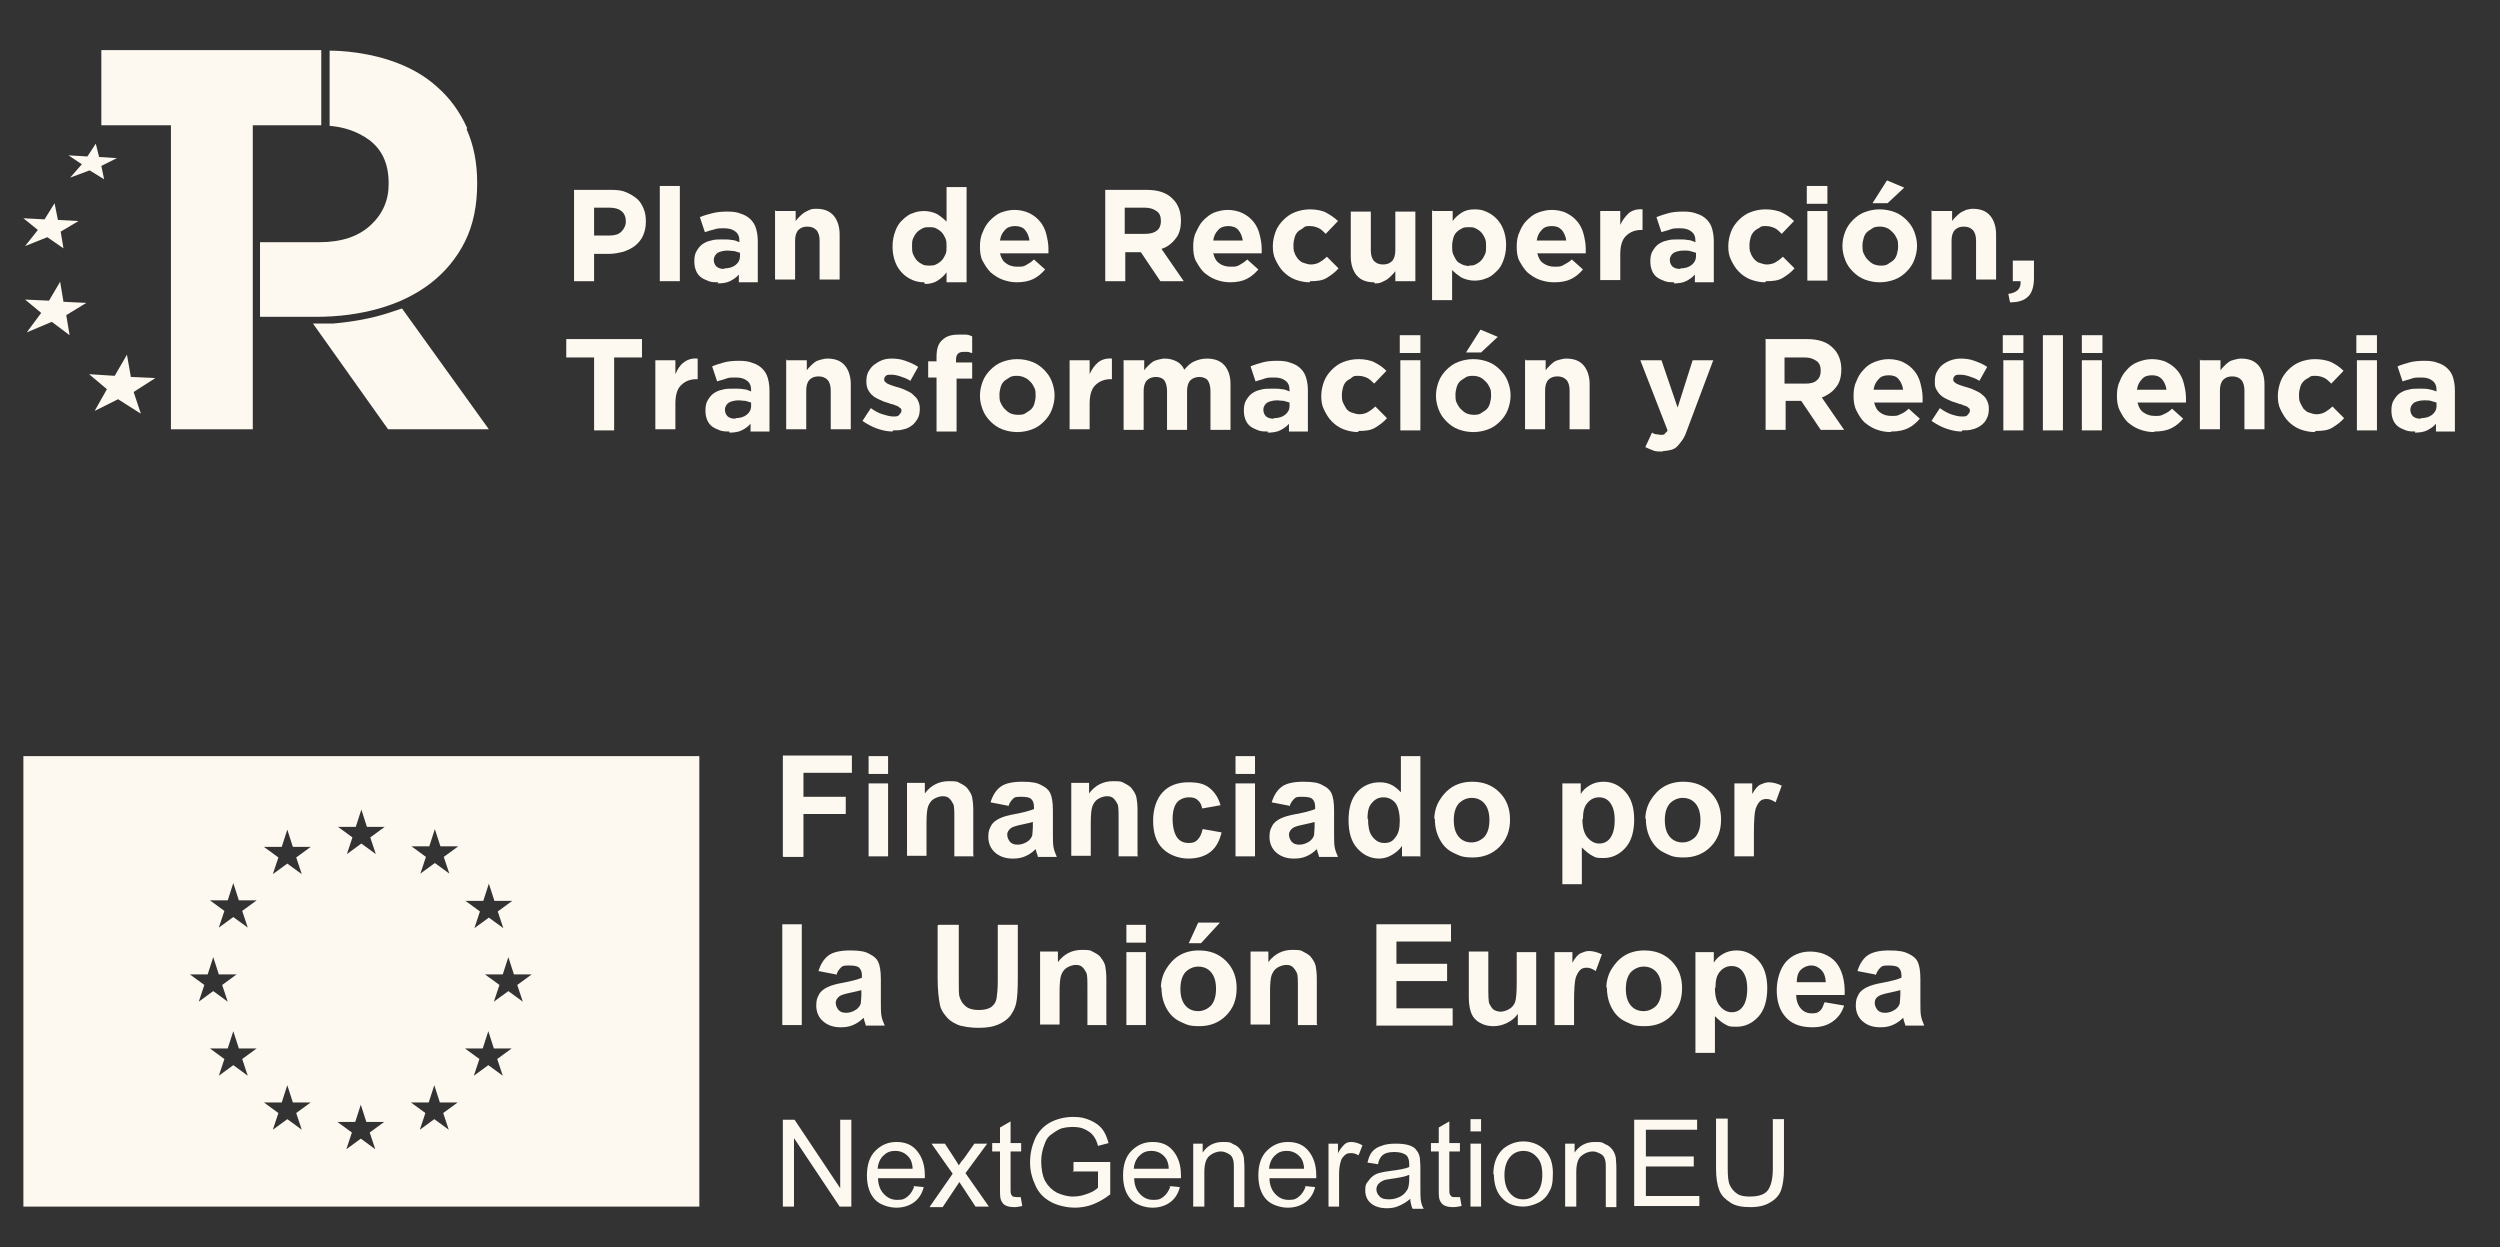 <?xml version="1.0" encoding="UTF-8"?>
<svg id="Capa_1" xmlns="http://www.w3.org/2000/svg" version="1.1" viewBox="0 0 449 224">
  <rect x="0" y="0" width="449" height="224" fill="#333333" stroke="none"/>
  <!-- Generator: Adobe Illustrator 29.6.0, SVG Export Plug-In . SVG Version: 2.1.1 Build 207)  -->
  <defs>
    <style>
      .st0 {
        fill: #fef9f0;
      }
    </style>
  </defs>
  <g>
    <path class="st0" d="M103.1,34.1h6.7c1,0,1.9.1,2.6.4s1.4.7,2,1.2.9,1.1,1.2,1.8c.3.7.4,1.5.4,2.3h0c0,1-.2,1.8-.5,2.5-.3.7-.8,1.3-1.4,1.8s-1.3.8-2.1,1.1c-.8.2-1.7.4-2.6.4h-2.7v4.9h-3.6v-16.4h0ZM109.5,42.3c.9,0,1.6-.2,2.1-.7.5-.5.8-1.1.8-1.8h0c0-.9-.3-1.5-.8-1.9s-1.2-.6-2.1-.6h-2.8v5h2.9,0Z"/>
    <path class="st0" d="M118.5,33.4h3.6v17.1h-3.6v-17.1Z"/>
    <path class="st0" d="M129,50.7c-.6,0-1.2,0-1.7-.2-.5-.2-1-.4-1.4-.7s-.7-.7-.9-1.2c-.2-.5-.3-1-.3-1.7h0c0-.7.1-1.3.4-1.8s.6-.9,1-1.2,1-.6,1.6-.7c.6-.2,1.3-.2,2-.2s1.2,0,1.7.1c.5,0,.9.2,1.4.4v-.2c0-.8-.2-1.3-.7-1.7s-1.1-.6-2-.6-1.3,0-1.8.2c-.5.1-1.1.3-1.7.5l-.9-2.7c.7-.3,1.4-.5,2.2-.7s1.6-.3,2.7-.3,1.8.1,2.5.4c.7.2,1.3.6,1.7,1,.5.5.8,1,1,1.7s.3,1.4.3,2.3v7.3h-3.4v-1.4c-.4.5-1,.9-1.6,1.2s-1.4.4-2.2.4h0ZM130.1,48.2c.8,0,1.5-.2,2-.6.5-.4.8-.9.8-1.6v-.6c-.3-.1-.7-.2-1-.3-.4,0-.8-.1-1.2-.1-.8,0-1.4.2-1.8.4-.4.3-.7.7-.7,1.3h0c0,.5.2.9.5,1.2.4.3.8.4,1.4.4h0Z"/>
    <path class="st0" d="M139.3,37.9h3.6v1.8c.2-.3.4-.5.7-.8.2-.2.5-.5.8-.7.3-.2.6-.3,1-.5s.8-.2,1.2-.2c1.4,0,2.4.4,3.1,1.2.7.8,1.1,2,1.1,3.4v8.1h-3.6v-7c0-.8-.2-1.5-.6-1.9s-.9-.6-1.6-.6-1.2.2-1.6.6c-.4.4-.6,1.1-.6,1.9v7h-3.6v-12.5h0Z"/>
    <path class="st0" d="M166,50.7c-.7,0-1.4-.1-2.1-.4s-1.3-.7-1.8-1.2-1-1.2-1.3-2c-.3-.8-.5-1.7-.5-2.8h0c0-1.1.2-2,.5-2.8.3-.8.7-1.5,1.3-2,.5-.5,1.1-1,1.8-1.2.7-.3,1.4-.4,2.1-.4s1.7.2,2.4.6c.6.4,1.1.8,1.6,1.3v-6.2h3.6v17.1h-3.6v-1.8c-.4.6-1,1.1-1.6,1.5-.6.4-1.4.6-2.3.6h0ZM166.9,47.7c.4,0,.8,0,1.2-.2.4-.2.7-.4,1-.7s.5-.7.7-1.1c.2-.4.2-.9.2-1.4h0c0-.6,0-1-.2-1.5-.2-.4-.4-.8-.7-1.1-.3-.3-.6-.5-1-.7-.4-.2-.8-.2-1.2-.2s-.8,0-1.2.2c-.4.2-.7.4-1,.7s-.5.7-.7,1.1c-.2.4-.2.9-.2,1.4h0c0,.6,0,1,.2,1.5.2.4.4.8.7,1.1s.6.5,1,.7.8.2,1.2.2Z"/>
    <path class="st0" d="M182.6,50.7c-.9,0-1.8-.2-2.6-.5s-1.5-.8-2.1-1.3c-.6-.6-1-1.3-1.4-2s-.5-1.7-.5-2.6h0c0-.9.1-1.8.5-2.6.3-.8.7-1.5,1.3-2.1s1.2-1.1,1.9-1.4c.8-.3,1.6-.5,2.5-.5s1.9.2,2.7.6c.8.4,1.4.9,1.9,1.5.5.6.9,1.4,1.1,2.2.2.8.4,1.7.4,2.6s0,.3,0,.4c0,.2,0,.3,0,.5h-8.7c.2.8.5,1.4,1.1,1.8.5.4,1.2.6,2,.6s1.1,0,1.6-.3.9-.5,1.4-1l2,1.8c-.6.7-1.3,1.3-2.1,1.7s-1.8.6-3,.6h0ZM184.9,43.2c-.1-.8-.4-1.4-.8-1.9s-1.1-.7-1.8-.7-1.4.2-1.8.7c-.5.5-.8,1.1-.9,1.9h5.4,0Z"/>
    <path class="st0" d="M198.4,34.1h7.5c2.1,0,3.7.5,4.8,1.7.9.9,1.4,2.2,1.4,3.8h0c0,1.4-.3,2.5-1,3.3-.6.8-1.5,1.5-2.5,1.8l4,5.8h-4.2l-3.5-5.2h-2.8v5.2h-3.6v-16.4h0ZM205.7,42c.9,0,1.6-.2,2.1-.6.5-.4.7-1,.7-1.7h0c0-.8-.2-1.4-.8-1.8s-1.2-.6-2.1-.6h-3.6v4.7h3.6Z"/>
    <path class="st0" d="M220.9,50.7c-.9,0-1.8-.2-2.6-.5s-1.5-.8-2.1-1.3c-.6-.6-1-1.3-1.4-2s-.5-1.7-.5-2.6h0c0-.9.1-1.8.5-2.6s.7-1.5,1.3-2.1,1.2-1.1,1.9-1.4c.8-.3,1.6-.5,2.5-.5s1.9.2,2.7.6c.8.4,1.4.9,1.9,1.5.5.6.9,1.4,1.1,2.2.2.8.4,1.7.4,2.6s0,.3,0,.4c0,.2,0,.3,0,.5h-8.7c.2.8.5,1.4,1.1,1.8.5.4,1.2.6,2,.6s1.1,0,1.6-.3.9-.5,1.4-1l2,1.8c-.6.7-1.3,1.3-2.1,1.7s-1.8.6-3,.6h0ZM223.2,43.2c-.1-.8-.4-1.4-.8-1.9s-1.1-.7-1.8-.7-1.4.2-1.8.7c-.5.5-.8,1.1-.9,1.9h5.4,0Z"/>
    <path class="st0" d="M235.2,50.7c-.9,0-1.8-.2-2.6-.5-.8-.3-1.5-.8-2.1-1.4-.6-.6-1-1.3-1.4-2.1s-.5-1.6-.5-2.5h0c0-.9.2-1.8.5-2.6s.8-1.5,1.4-2.1c.6-.6,1.3-1.1,2.1-1.4s1.7-.5,2.7-.5,2.2.2,2.9.6,1.5.9,2.1,1.5l-2.2,2.3c-.4-.4-.8-.8-1.2-1s-1-.4-1.6-.4-.9,0-1.2.3-.7.4-1,.7-.5.7-.6,1.1c-.1.4-.2.8-.2,1.3h0c0,.5,0,1,.2,1.4.1.4.4.8.6,1.1.3.3.6.6,1,.7s.8.3,1.3.3,1.1-.1,1.6-.4.9-.6,1.3-1l2.1,2.1c-.6.7-1.3,1.2-2.1,1.7s-1.8.6-3,.6h0Z"/>
    <path class="st0" d="M246.8,50.7c-1.4,0-2.4-.4-3.1-1.2-.7-.8-1.1-2-1.1-3.4v-8.1h3.6v7c0,.8.2,1.5.6,1.9s.9.6,1.6.6,1.2-.2,1.6-.6.6-1.1.6-1.9v-7h3.6v12.5h-3.6v-1.8c-.2.3-.4.5-.7.8-.2.2-.5.5-.8.7-.3.2-.6.3-1,.5s-.8.2-1.2.2h0Z"/>
    <path class="st0" d="M257.3,37.9h3.6v1.8c.4-.6,1-1.1,1.6-1.5.6-.4,1.4-.6,2.3-.6s1.4.1,2.1.4,1.3.7,1.8,1.2,1,1.2,1.3,2c.3.8.5,1.7.5,2.8h0c0,1.1-.2,2-.5,2.8s-.7,1.5-1.3,2c-.5.5-1.1,1-1.8,1.2-.7.3-1.4.4-2.1.4s-1.7-.2-2.4-.6c-.6-.4-1.1-.8-1.6-1.3v5.4h-3.6v-16.3h0ZM263.8,47.7c.4,0,.8,0,1.2-.2.4-.2.7-.4,1-.7s.5-.7.7-1.1.2-.9.2-1.4h0c0-.6,0-1-.2-1.5-.2-.4-.4-.8-.7-1.1s-.6-.5-1-.7c-.4-.2-.8-.2-1.2-.2s-.8,0-1.2.2c-.4.2-.7.4-1,.7s-.5.7-.6,1.1-.2.9-.2,1.4h0c0,.6,0,1,.2,1.5.2.4.4.8.6,1.1s.6.5,1,.7.8.2,1.2.3Z"/>
    <path class="st0" d="M279,50.7c-.9,0-1.8-.2-2.6-.5s-1.5-.8-2.1-1.3c-.6-.6-1-1.3-1.4-2s-.5-1.7-.5-2.6h0c0-.9.1-1.8.5-2.6.3-.8.7-1.5,1.3-2.1s1.2-1.1,2-1.4c.8-.3,1.6-.5,2.5-.5s2,.2,2.7.6c.8.4,1.4.9,1.9,1.5.5.6.9,1.4,1.1,2.2s.4,1.7.4,2.6,0,.3,0,.4c0,.2,0,.3,0,.5h-8.7c.2.8.5,1.4,1.1,1.8s1.2.6,2,.6,1.1,0,1.6-.3,1-.5,1.5-1l2,1.8c-.6.7-1.3,1.3-2.1,1.7s-1.8.6-3,.6h0ZM281.3,43.2c-.1-.8-.4-1.4-.8-1.9-.5-.5-1-.7-1.8-.7s-1.4.2-1.8.7c-.5.5-.8,1.1-.9,1.9h5.4,0Z"/>
    <path class="st0" d="M287.4,37.9h3.6v2.5c.4-.9.9-1.5,1.5-2.1.6-.5,1.5-.8,2.5-.7v3.7h-.2c-1.2,0-2.1.4-2.8,1.1s-1,1.8-1,3.3v4.6h-3.6v-12.5h0Z"/>
    <path class="st0" d="M300.7,50.7c-.6,0-1.1,0-1.7-.2-.5-.2-1-.4-1.4-.7-.4-.3-.7-.7-.9-1.2-.2-.5-.3-1-.3-1.7h0c0-.7.1-1.3.4-1.8s.6-.9,1-1.2,1-.6,1.6-.7c.6-.2,1.3-.2,2-.2s1.2,0,1.7.1c.5,0,.9.2,1.4.4v-.2c0-.8-.2-1.3-.7-1.7s-1.1-.6-2-.6-1.3,0-1.8.2-1.1.3-1.6.5l-.9-2.7c.7-.3,1.4-.5,2.1-.7s1.6-.3,2.7-.3,1.8.1,2.5.4c.7.2,1.3.6,1.7,1,.5.5.8,1,1,1.7s.3,1.4.3,2.3v7.3h-3.4v-1.4c-.4.5-1,.9-1.6,1.2-.6.3-1.4.4-2.2.4h0ZM301.8,48.2c.8,0,1.5-.2,2-.6.5-.4.8-.9.8-1.6v-.6c-.3-.1-.7-.2-1-.3s-.8-.1-1.2-.1c-.8,0-1.4.2-1.8.4-.4.3-.7.7-.7,1.3h0c0,.5.2.9.5,1.2.4.3.8.4,1.4.4h0Z"/>
    <path class="st0" d="M317,50.7c-.9,0-1.8-.2-2.6-.5-.8-.3-1.5-.8-2.1-1.4-.6-.6-1-1.3-1.4-2.1s-.5-1.6-.5-2.5h0c0-.9.2-1.8.5-2.6s.8-1.5,1.4-2.1c.6-.6,1.3-1.1,2.1-1.4.8-.3,1.7-.5,2.7-.5s2.2.2,3,.6c.8.4,1.5.9,2.1,1.5l-2.2,2.3c-.4-.4-.8-.8-1.2-1s-1-.4-1.6-.4-.9,0-1.2.3c-.4.2-.7.4-1,.7s-.5.7-.6,1.1-.2.8-.2,1.3h0c0,.5,0,1,.2,1.4.1.4.4.8.6,1.1.3.3.6.6,1,.7s.8.3,1.3.3,1.1-.1,1.6-.4.9-.6,1.3-1l2.1,2.1c-.6.7-1.3,1.2-2.1,1.7s-1.8.6-3,.6h0Z"/>
    <path class="st0" d="M324.5,33.4h3.7v3.2h-3.7v-3.2ZM324.6,37.9h3.6v12.5h-3.6v-12.5Z"/>
    <path class="st0" d="M337.6,50.7c-1,0-1.9-.2-2.7-.5s-1.5-.8-2.1-1.4-1.1-1.3-1.4-2.1c-.3-.8-.5-1.6-.5-2.5h0c0-1,.2-1.8.5-2.6.3-.8.8-1.5,1.4-2.1s1.3-1.1,2.1-1.4c.8-.3,1.7-.5,2.7-.5s1.9.2,2.7.5c.8.3,1.5.8,2.1,1.4.6.6,1.1,1.3,1.4,2.1.3.8.5,1.6.5,2.5h0c0,1-.2,1.8-.5,2.6-.3.8-.8,1.5-1.4,2.1s-1.3,1.1-2.1,1.4-1.7.5-2.7.5ZM337.7,47.7c.5,0,1,0,1.4-.3s.7-.4,1-.7.5-.7.6-1.1c.1-.4.2-.8.2-1.3h0c0-.5,0-1-.2-1.4s-.4-.8-.7-1.1-.6-.6-1-.8c-.4-.2-.9-.3-1.3-.3s-1,0-1.4.3-.7.4-1,.7-.5.7-.6,1.1c-.1.4-.2.8-.2,1.3h0c0,.5,0,1,.2,1.4.2.4.4.8.7,1.1s.6.6,1,.8.9.3,1.4.3h0ZM338.9,32.4l3.1,1.3-3,2.8h-2.7l2.6-4.1h0Z"/>
    <path class="st0" d="M347,37.9h3.6v1.8c.2-.3.4-.5.7-.8.2-.2.5-.5.8-.7.3-.2.6-.3,1-.5.4-.1.8-.2,1.2-.2,1.4,0,2.4.4,3.1,1.2s1.1,2,1.1,3.4v8.1h-3.6v-7c0-.8-.2-1.5-.6-1.9s-.9-.6-1.6-.6-1.2.2-1.6.6-.6,1.1-.6,1.9v7h-3.6v-12.5h0Z"/>
    <path class="st0" d="M360.6,52.8c1.6-.2,2.4-.9,2.3-2.3h-1.4v-3.7h3.8v3.2c0,1.5-.4,2.7-1.1,3.3-.7.7-1.8,1-3.2,1l-.3-1.5Z"/>
    <path class="st0" d="M106.7,64.2h-5v-3.3h13.6v3.3h-5v13.1h-3.6s0-13.1,0-13.1Z"/>
    <path class="st0" d="M117.7,64.7h3.6v2.5c.4-.9.8-1.6,1.5-2.1.6-.5,1.5-.8,2.5-.7v3.7h-.2c-1.2,0-2.1.4-2.8,1.1s-1,1.8-1,3.3v4.6h-3.6v-12.6h0Z"/>
    <path class="st0" d="M131,77.5c-.6,0-1.1,0-1.7-.2-.5-.2-1-.4-1.4-.7-.4-.3-.7-.7-.9-1.2s-.3-1-.3-1.7h0c0-.7.1-1.3.4-1.8s.6-.9,1-1.2c.4-.3,1-.6,1.6-.7.6-.2,1.3-.2,2.1-.2s1.2,0,1.7.1c.5,0,.9.2,1.4.4v-.2c0-.8-.2-1.3-.7-1.7s-1.1-.6-2-.6-1.3,0-1.8.2-1.1.3-1.6.5l-.9-2.7c.7-.3,1.4-.5,2.1-.7s1.6-.3,2.7-.3,1.8.1,2.5.4c.7.2,1.3.6,1.7,1,.5.5.8,1,1,1.7s.3,1.4.3,2.3v7.3h-3.4v-1.4c-.4.5-1,.9-1.6,1.2s-1.4.4-2.2.4h0ZM132.1,75.1c.8,0,1.5-.2,2-.6.5-.4.8-.9.8-1.6v-.6c-.3-.1-.7-.2-1-.3-.4,0-.8-.1-1.2-.1-.8,0-1.4.2-1.8.4-.4.3-.7.7-.7,1.3h0c0,.5.2.9.5,1.2.4.3.8.4,1.4.4h0Z"/>
    <path class="st0" d="M141.3,64.7h3.6v1.8c.2-.3.4-.5.7-.8.2-.2.5-.5.8-.7s.6-.3,1-.4.8-.2,1.2-.2c1.4,0,2.4.4,3.1,1.2.7.8,1.1,2,1.1,3.4v8.1h-3.6v-7c0-.8-.2-1.5-.6-1.9s-.9-.6-1.6-.6-1.2.2-1.6.6-.6,1.1-.6,1.9v7h-3.6v-12.6h0Z"/>
    <path class="st0" d="M160.3,77.5c-.9,0-1.8-.2-2.7-.5-.9-.3-1.8-.8-2.7-1.4l1.5-2.3c.7.5,1.4.9,2.1,1.1s1.3.4,1.9.4.9,0,1.1-.3.4-.4.4-.7h0c0-.2,0-.4-.2-.5s-.3-.3-.6-.4-.5-.2-.8-.3c-.3,0-.6-.2-1-.3-.4-.1-.9-.3-1.3-.5-.4-.2-.9-.4-1.2-.7-.4-.3-.6-.6-.9-1.1-.2-.4-.3-.9-.3-1.5h0c0-.7.1-1.3.4-1.8s.6-.9,1-1.2c.4-.3.9-.6,1.4-.8s1.1-.3,1.8-.3,1.6.1,2.4.4c.8.3,1.6.6,2.3,1.1l-1.4,2.5c-.6-.4-1.2-.6-1.8-.8-.6-.2-1.1-.3-1.6-.3s-.8,0-1,.2c-.2.2-.3.4-.3.6h0c0,.2,0,.4.2.5.1.1.3.3.6.4.2.1.5.2.8.3.3.1.6.2,1,.3.4.1.9.3,1.3.5.4.2.9.4,1.2.7s.7.6.9,1c.2.4.4.9.4,1.5h0c0,.8-.1,1.4-.4,1.9s-.6.9-1,1.2-.9.6-1.5.7c-.6.2-1.2.2-1.9.2h0Z"/>
    <path class="st0" d="M168.2,67.8h-1.5v-2.9h1.5v-.8c0-1.4.3-2.4,1-3,.7-.7,1.6-1,2.9-1s1,0,1.4,0,.8.2,1.1.3v3c-.3,0-.5-.2-.8-.2-.2,0-.5,0-.8,0-.9,0-1.3.5-1.3,1.4v.5h2.9v2.9h-2.8v9.5h-3.6v-9.5h0Z"/>
    <path class="st0" d="M182.7,77.6c-1,0-1.9-.2-2.7-.5-.8-.3-1.5-.8-2.1-1.4-.6-.6-1.1-1.3-1.4-2.1-.3-.8-.5-1.6-.5-2.5h0c0-1,.2-1.8.5-2.6.3-.8.8-1.5,1.4-2.1.6-.6,1.3-1.1,2.1-1.4.8-.3,1.7-.5,2.7-.5s1.9.2,2.7.5c.8.3,1.5.8,2.1,1.4.6.6,1.1,1.3,1.4,2.1.3.8.5,1.6.5,2.5h0c0,1-.2,1.8-.5,2.6s-.8,1.5-1.4,2.1c-.6.6-1.3,1.1-2.1,1.4-.8.3-1.7.5-2.7.5h0ZM182.8,74.5c.5,0,1,0,1.4-.3s.7-.4,1-.7.5-.7.6-1.1c.1-.4.2-.8.2-1.3h0c0-.5,0-1-.2-1.4-.2-.4-.4-.8-.7-1.1-.3-.3-.6-.6-1.1-.8-.4-.2-.9-.3-1.3-.3s-1,0-1.4.3-.7.4-1,.7-.5.7-.6,1.1c-.1.4-.2.8-.2,1.3h0c0,.5,0,1,.2,1.4.2.4.4.8.7,1.1.3.3.6.6,1,.8s.9.3,1.4.3h0Z"/>
    <path class="st0" d="M192.1,64.7h3.6v2.5c.4-.9.9-1.6,1.5-2.1.6-.5,1.5-.8,2.5-.7v3.7h-.2c-1.2,0-2.1.4-2.8,1.1-.7.7-1,1.8-1,3.3v4.6h-3.6v-12.6h0Z"/>
    <path class="st0" d="M201.9,64.7h3.6v1.8c.2-.3.4-.5.7-.8.2-.2.5-.5.8-.7s.6-.3,1-.4c.4-.1.8-.2,1.2-.2.8,0,1.5.2,2.1.5s1.1.8,1.4,1.5c.6-.7,1.1-1.2,1.8-1.5.7-.3,1.4-.5,2.3-.5,1.3,0,2.4.4,3.1,1.2s1.1,1.9,1.1,3.4v8.2h-3.6v-7c0-.8-.2-1.5-.5-1.9s-.9-.6-1.5-.6-1.2.2-1.6.6-.6,1.1-.6,1.9v7h-3.6v-7c0-.8-.2-1.5-.5-1.9s-.9-.6-1.5-.6-1.2.2-1.6.6-.6,1.1-.6,1.9v7h-3.6v-12.6h0Z"/>
    <path class="st0" d="M227.7,77.5c-.6,0-1.1,0-1.7-.2-.5-.2-1-.4-1.4-.7-.4-.3-.7-.7-.9-1.2s-.3-1-.3-1.7h0c0-.7.1-1.3.4-1.8s.6-.9,1-1.2c.4-.3,1-.6,1.6-.7.6-.2,1.3-.2,2.1-.2s1.2,0,1.7.1c.5,0,.9.2,1.4.4v-.2c0-.8-.2-1.3-.7-1.7s-1.1-.6-2-.6-1.3,0-1.8.2-1.1.3-1.6.5l-.9-2.7c.7-.3,1.4-.5,2.1-.7s1.6-.3,2.7-.3,1.8.1,2.5.4c.7.2,1.3.6,1.7,1,.5.5.8,1,1,1.7s.3,1.4.3,2.3v7.3h-3.4v-1.4c-.4.5-1,.9-1.6,1.2s-1.4.4-2.2.4h0ZM228.8,75.1c.8,0,1.5-.2,2-.6.5-.4.8-.9.8-1.6v-.6c-.3-.1-.7-.2-1-.3-.4,0-.8-.1-1.2-.1-.8,0-1.4.2-1.8.4-.4.3-.7.7-.7,1.3h0c0,.5.2.9.5,1.2.4.3.8.4,1.4.4h0Z"/>
    <path class="st0" d="M243.9,77.6c-.9,0-1.8-.2-2.6-.5-.8-.3-1.5-.8-2.1-1.4s-1-1.3-1.4-2.1-.5-1.6-.5-2.5h0c0-.9.2-1.8.5-2.6.3-.8.8-1.5,1.4-2.1.6-.6,1.3-1.1,2.1-1.4.8-.3,1.7-.5,2.7-.5s2.2.2,2.9.6c.8.4,1.5.9,2.1,1.5l-2.2,2.3c-.4-.4-.8-.8-1.2-1s-1-.4-1.6-.4-.9,0-1.2.3-.7.4-1,.7-.5.7-.6,1.1c-.1.4-.2.8-.2,1.3h0c0,.5,0,1,.2,1.4s.4.8.6,1.1.6.6,1,.7.8.3,1.3.3,1.1-.1,1.6-.4.9-.6,1.3-1l2.1,2.1c-.6.7-1.3,1.2-2.1,1.7s-1.8.6-3,.6h0Z"/>
    <path class="st0" d="M251.4,60.2h3.7v3.2h-3.7v-3.2ZM251.5,64.7h3.6v12.6h-3.6v-12.6Z"/>
    <path class="st0" d="M264.6,77.6c-1,0-1.9-.2-2.7-.5-.8-.3-1.5-.8-2.1-1.4-.6-.6-1.1-1.3-1.4-2.1-.3-.8-.5-1.6-.5-2.5h0c0-1,.2-1.8.5-2.6.3-.8.8-1.5,1.4-2.1s1.3-1.1,2.1-1.4c.8-.3,1.7-.5,2.7-.5s1.9.2,2.7.5c.8.3,1.5.8,2.1,1.4.6.6,1.1,1.3,1.4,2.1.3.8.5,1.6.5,2.5h0c0,1-.2,1.8-.5,2.6-.3.8-.8,1.5-1.4,2.1s-1.3,1.1-2.1,1.4c-.8.3-1.7.5-2.7.5h0ZM264.6,74.5c.5,0,1,0,1.4-.3s.7-.4,1-.7.5-.7.6-1.1c.1-.4.2-.8.2-1.3h0c0-.5,0-1-.2-1.4-.2-.4-.4-.8-.7-1.1s-.6-.6-1-.8c-.4-.2-.9-.3-1.3-.3s-1,0-1.4.3-.7.4-1,.7-.5.7-.6,1.1c-.1.4-.2.8-.2,1.3h0c0,.5,0,1,.2,1.4.2.4.4.8.7,1.1s.6.6,1,.8.9.3,1.4.3h0ZM265.9,59.2l3.1,1.3-3,2.8h-2.7l2.6-4.1h0Z"/>
    <path class="st0" d="M274,64.7h3.6v1.8c.2-.3.4-.5.7-.8.2-.2.5-.5.8-.7s.6-.3,1-.4c.4-.1.8-.2,1.2-.2,1.4,0,2.4.4,3.1,1.2.7.8,1.1,2,1.1,3.4v8.1h-3.6v-7c0-.8-.2-1.5-.6-1.9s-.9-.6-1.6-.6-1.2.2-1.6.6-.6,1.1-.6,1.9v7h-3.6v-12.6h0Z"/>
    <path class="st0" d="M298.6,81.1c-.7,0-1.2,0-1.7-.2-.5-.2-1-.4-1.4-.6l1.2-2.6c.2.1.5.3.8.3.3,0,.5.1.8.1s.6,0,.7-.2.4-.3.5-.6l-4.9-12.6h3.8l2.9,8.5,2.7-8.5h3.7l-4.8,12.8c-.2.6-.5,1.2-.8,1.6-.3.4-.6.8-.9,1.1s-.7.5-1.1.6c-.4.1-.9.2-1.4.2h0Z"/>
    <path class="st0" d="M317,60.9h7.5c2.1,0,3.7.5,4.8,1.7.9.9,1.4,2.2,1.4,3.7h0c0,1.4-.3,2.5-1,3.3-.6.8-1.5,1.4-2.5,1.8l4,5.8h-4.2l-3.5-5.2h-2.8v5.2h-3.6v-16.4h0ZM324.3,68.9c.9,0,1.6-.2,2-.6.5-.4.7-1,.7-1.7h0c0-.8-.2-1.4-.8-1.8s-1.2-.6-2.1-.6h-3.6v4.7h3.6Z"/>
    <path class="st0" d="M339.5,77.6c-.9,0-1.8-.2-2.6-.5s-1.5-.8-2.1-1.3c-.6-.6-1-1.3-1.4-2.1s-.5-1.7-.5-2.6h0c0-.9.1-1.8.5-2.6.3-.8.7-1.5,1.3-2.1.5-.6,1.2-1.1,2-1.4.8-.3,1.6-.5,2.5-.5s2,.2,2.7.6c.8.4,1.4.9,1.9,1.5.5.6.9,1.4,1.1,2.2s.4,1.7.4,2.6,0,.3,0,.4c0,.2,0,.3,0,.5h-8.7c.2.8.5,1.4,1.1,1.8.5.4,1.2.6,2,.6s1.1,0,1.6-.3c.5-.2,1-.5,1.5-1l2,1.8c-.6.7-1.3,1.3-2.1,1.7s-1.8.6-3,.6h0ZM341.8,70c-.1-.8-.4-1.4-.8-1.9s-1-.7-1.8-.7-1.4.2-1.8.7c-.5.5-.8,1.1-.9,1.9h5.4,0Z"/>
    <path class="st0" d="M352.3,77.5c-.9,0-1.8-.2-2.7-.5-.9-.3-1.8-.8-2.7-1.4l1.5-2.3c.7.5,1.4.9,2,1.1s1.3.4,1.9.4.9,0,1.1-.3.4-.4.4-.7h0c0-.2,0-.4-.2-.5-.1-.1-.3-.3-.6-.4-.2,0-.5-.2-.8-.3-.3,0-.6-.2-1-.3-.4-.1-.9-.3-1.3-.5s-.9-.4-1.2-.7c-.4-.3-.6-.6-.9-1.1s-.3-.9-.3-1.5h0c0-.7.1-1.3.4-1.8s.6-.9,1-1.2.9-.6,1.5-.8,1.1-.3,1.8-.3,1.6.1,2.4.4,1.6.6,2.3,1.1l-1.4,2.5c-.6-.4-1.2-.6-1.8-.8-.6-.2-1.1-.3-1.6-.3s-.8,0-1,.2c-.2.2-.3.4-.3.6h0c0,.2,0,.4.2.5.1.1.3.3.6.4.2.1.5.2.8.3s.6.2,1,.3c.4.1.9.3,1.3.5s.9.4,1.2.7c.4.3.7.6.9,1,.2.4.4.9.4,1.5h0c0,.8-.1,1.4-.4,1.9-.2.5-.6.9-1,1.2s-1,.6-1.5.7c-.6.2-1.2.2-1.9.2h0Z"/>
    <path class="st0" d="M359.7,60.2h3.7v3.2h-3.7v-3.2ZM359.8,64.7h3.6v12.6h-3.6v-12.6Z"/>
    <path class="st0" d="M366.9,60.2h3.6v17.1h-3.6v-17.1Z"/>
    <path class="st0" d="M373.9,60.2h3.7v3.2h-3.7v-3.2ZM373.9,64.7h3.6v12.6h-3.6v-12.6Z"/>
    <path class="st0" d="M386.8,77.6c-.9,0-1.8-.2-2.6-.5s-1.5-.8-2.1-1.3c-.6-.6-1-1.3-1.4-2.1s-.5-1.7-.5-2.6h0c0-.9.1-1.8.5-2.6.3-.8.7-1.5,1.3-2.1.5-.6,1.2-1.1,2-1.4.8-.3,1.6-.5,2.5-.5s2,.2,2.7.6c.8.4,1.4.9,1.9,1.5.5.6.9,1.4,1.1,2.2s.4,1.7.4,2.6,0,.3,0,.4c0,.2,0,.3,0,.5h-8.7c.2.8.5,1.4,1.1,1.8s1.2.6,2,.6,1.1,0,1.6-.3c.5-.2,1-.5,1.5-1l2,1.8c-.6.7-1.3,1.3-2.1,1.7s-1.8.6-3,.6h0ZM389.1,70c-.1-.8-.4-1.4-.8-1.9-.5-.5-1-.7-1.8-.7s-1.4.2-1.8.7c-.5.5-.8,1.1-.9,1.9h5.4,0Z"/>
    <path class="st0" d="M395.2,64.7h3.6v1.8c.2-.3.4-.5.7-.8.2-.2.5-.5.8-.7s.6-.3,1-.4c.4-.1.8-.2,1.2-.2,1.4,0,2.4.4,3.1,1.2.7.8,1.1,2,1.1,3.4v8.1h-3.6v-7c0-.8-.2-1.5-.6-1.9s-.9-.6-1.6-.6-1.2.2-1.6.6-.6,1.1-.6,1.9v7h-3.6v-12.6h0Z"/>
    <path class="st0" d="M415.7,77.6c-.9,0-1.8-.2-2.6-.5-.8-.3-1.5-.8-2.1-1.4-.6-.6-1-1.3-1.4-2.1s-.5-1.6-.5-2.5h0c0-.9.2-1.8.5-2.6.3-.8.8-1.5,1.4-2.1.6-.6,1.3-1.1,2.1-1.4.8-.3,1.7-.5,2.7-.5s2.2.2,3,.6c.8.4,1.5.9,2.1,1.5l-2.2,2.3c-.4-.4-.8-.8-1.2-1s-1-.4-1.6-.4-.9,0-1.2.3c-.4.2-.7.4-1,.7s-.5.7-.6,1.1c-.1.4-.2.8-.2,1.3h0c0,.5,0,1,.2,1.4s.4.8.6,1.1c.3.3.6.6,1,.7s.8.3,1.3.3,1.1-.1,1.6-.4.9-.6,1.3-1l2.1,2.1c-.6.7-1.3,1.2-2.1,1.7s-1.8.6-3,.6h0Z"/>
    <path class="st0" d="M423.2,60.2h3.7v3.2h-3.7v-3.2ZM423.3,64.7h3.6v12.6h-3.6v-12.6Z"/>
    <path class="st0" d="M433.8,77.5c-.6,0-1.1,0-1.7-.2-.5-.2-1-.4-1.4-.7-.4-.3-.7-.7-.9-1.2-.2-.5-.3-1-.3-1.7h0c0-.7.1-1.3.4-1.8s.6-.9,1-1.2c.4-.3,1-.6,1.6-.7.6-.2,1.3-.2,2-.2s1.2,0,1.7.1.9.2,1.4.4v-.2c0-.8-.2-1.3-.7-1.7-.5-.4-1.1-.6-2-.6s-1.3,0-1.8.2-1.1.3-1.6.5l-.9-2.7c.7-.3,1.4-.5,2.1-.7s1.6-.3,2.7-.3,1.8.1,2.5.4c.7.2,1.3.6,1.7,1,.5.5.8,1,1,1.7s.3,1.4.3,2.3v7.3h-3.4v-1.4c-.4.5-1,.9-1.6,1.2-.6.3-1.4.4-2.2.4h0ZM434.8,75.1c.8,0,1.5-.2,2-.6.5-.4.8-.9.8-1.6v-.6c-.3-.1-.7-.2-1-.3s-.8-.1-1.2-.1c-.8,0-1.4.2-1.8.4-.4.3-.7.7-.7,1.3h0c0,.5.2.9.5,1.2.4.3.8.4,1.4.4h0Z"/>
    <g>
      <polygon class="st0" points="57.7 9 57.7 22.5 45.4 22.5 45.4 77.1 30.7 77.1 30.7 22.5 18.2 22.5 18.2 9 57.7 9"/>
      <path class="st0" d="M72.2,55.4l-2.1.7c-3.3,1.1-6.8,1.7-10.2,2h-3.7c0,0,13.5,19,13.5,19h18.1l-15.6-21.7h0Z"/>
      <polygon class="st0" points="27.9 67.9 23.5 67.7 22.8 63.7 20.6 67.5 16 67.2 19.2 69.9 17 73.8 21.2 71.7 25.3 74.3 24 70.4 27.9 67.9"/>
      <polygon class="st0" points="15.5 54.4 11.4 54.2 10.8 50.6 8.8 54 4.5 53.8 7.4 56.2 4.8 59.7 9.3 57.8 12.5 60.2 11.9 56.6 15.5 54.4"/>
      <polygon class="st0" points="14.1 39.7 10.4 39.5 9.8 36.5 8 39.4 4.2 39.2 6.8 41.3 4.5 44.2 8.5 42.6 11.4 44.6 10.9 41.6 14.1 39.7"/>
      <polygon class="st0" points="21 28.4 17.8 28.2 17.2 25.8 15.7 28.1 12.3 27.9 14.7 29.5 12.6 31.9 16.1 30.6 18.7 32.2 18.2 29.8 21 28.4"/>
      <path class="st0" d="M83.9,23c-1.3-2.9-3.1-5.4-5.4-7.4-2.3-2.1-5.2-3.7-8.6-4.8-5.5-1.8-10.7-1.7-10.7-1.7,0,4.5,0,9,0,13.5,2.4.2,4.9.9,7.2,2.6,2.3,1.8,3.4,4.3,3.4,7.7v.2c0,2.9-1.1,5.4-3.3,7.4s-5.2,3-9.2,3h-10.6c0,4.5,0,8.9,0,13.4h10.1c4,0,7.8-.5,11.3-1.5s6.6-2.5,9.2-4.5c2.6-2,4.7-4.5,6.2-7.5s2.2-6.5,2.2-10.4v-.2c0-3.5-.6-6.7-1.9-9.6h0Z"/>
    </g>
  </g>
  <g>
    <path class="st0" d="M4.2,135.8v80.9h121.4v-80.9H4.2ZM34.1,175h3.2l1-3.1,1,3.1h3.2l-2.6,1.9,1,3-2.6-1.9-2.6,1.9,1-3-2.6-1.9h0ZM44.5,193.2l-2.6-1.9-2.6,1.9,1-3-2.6-1.9h3.2l1-3.1,1,3.1h3.2l-2.6,1.9,1,3h0ZM43.5,163.6l1,3-2.6-1.9-2.6,1.9,1-3-2.6-1.9h3.2l1-3.1,1,3.1h3.2l-2.6,1.9h0ZM50.6,152.1l1-3.1,1,3.1h3.2l-2.6,1.9,1,3-2.6-1.9-2.6,1.9,1-3-2.6-1.9h3.2ZM54.2,202.9l-2.6-1.9-2.6,1.9,1-3-2.6-1.9h3.2l1-3.1,1,3.1h3.2l-2.6,1.9,1,3ZM63.9,148.5l1-3.1,1,3.1h3.2l-2.6,1.9,1,3-2.6-1.9-2.6,1.9,1-3-2.6-1.9h3.2ZM67.4,206.4l-2.6-1.9-2.6,1.9,1-3-2.6-1.9h3.2l1-3.1,1,3.1h3.2l-2.6,1.9s1,3,1,3ZM80.6,202.9l-2.6-1.9-2.6,1.9,1-3-2.6-1.9h3.2l1-3.1,1,3.1h3.2l-2.6,1.9,1,3h0ZM79.7,153.9l1,3-2.6-1.9-2.6,1.9,1-3-2.6-1.9h3.2l1-3.1,1,3.1h3.2l-2.6,1.9h0ZM86.8,161.8l1-3.1,1,3.1h3.2l-2.6,1.9,1,3-2.6-1.9-2.6,1.9,1-3-2.6-1.9h3.2,0ZM90.3,193.2l-2.6-1.9-2.6,1.9,1-3-2.6-1.9h3.2l1-3.1,1,3.1h3.2l-2.6,1.9,1,3h0ZM93.9,179.9l-2.6-1.9-2.6,1.9,1-3-2.6-1.9h3.2l1-3.1,1,3.1h3.2l-2.6,1.9,1,3h0Z"/>
    <g>
      <path class="st0" d="M140.6,153.8v-18.1h12.4v3.1h-8.7v4.3h7.6v3.1h-7.6v7.7h-3.6Z"/>
      <path class="st0" d="M156,139v-3.2h3.5v3.2h-3.5ZM156,153.8v-13.1h3.5v13.1h-3.5Z"/>
      <path class="st0" d="M174.9,153.8h-3.5v-6.7c0-1.4,0-2.3-.2-2.7s-.4-.7-.7-1-.7-.4-1.2-.4-1.1.2-1.6.5-.8.8-1,1.3-.3,1.6-.3,3v5.9h-3.5v-13.1h3.2v1.9c1.1-1.5,2.6-2.2,4.3-2.2s1.5.1,2.1.4c.6.3,1.1.6,1.4,1.1.3.4.6.9.7,1.4s.2,1.3.2,2.3v8.1h0Z"/>
      <path class="st0" d="M181,144.7l-3.1-.6c.4-1.3,1-2.2,1.8-2.8s2.1-.9,3.9-.9,2.7.2,3.4.6c.8.4,1.3.8,1.6,1.4.3.6.5,1.6.5,3.1v4c0,1.1,0,2,.1,2.6s.3,1.1.6,1.8h-3.4c0-.2-.2-.6-.3-1,0-.2-.1-.3-.1-.4-.6.6-1.2,1-1.9,1.3-.7.3-1.4.4-2.2.4-1.4,0-2.4-.4-3.2-1.1-.8-.7-1.2-1.7-1.2-2.8s.2-1.4.5-2,.9-1,1.5-1.3,1.6-.6,2.8-.8c1.6-.3,2.7-.6,3.4-.9v-.4c0-.7-.2-1.1-.5-1.4s-.9-.4-1.9-.4-1.1.1-1.4.4-.6.7-.8,1.3h0ZM185.6,147.6c-.4.1-1.1.3-2.1.5-1,.2-1.6.4-1.9.6-.4.3-.7.7-.7,1.2s.2.9.5,1.3c.4.4.8.5,1.4.5s1.2-.2,1.8-.6c.4-.3.7-.7.8-1.1,0-.3.1-.9.1-1.7v-.7h0Z"/>
      <path class="st0" d="M204.4,153.8h-3.5v-6.7c0-1.4,0-2.3-.2-2.7s-.4-.7-.7-1-.7-.4-1.2-.4-1.1.2-1.6.5-.8.8-1,1.3-.3,1.6-.3,3v5.9h-3.5v-13.1h3.2v1.9c1.1-1.5,2.6-2.2,4.3-2.2s1.5.1,2.1.4c.6.3,1.1.6,1.4,1.1.3.4.6.9.7,1.4s.2,1.3.2,2.3v8.1h0Z"/>
      <path class="st0" d="M219.3,144.6l-3.4.6c-.1-.7-.4-1.2-.8-1.5-.4-.4-.9-.5-1.6-.5s-1.6.3-2.1.9c-.5.6-.8,1.6-.8,3s.3,2.6.8,3.3,1.2,1,2.1,1,1.2-.2,1.6-.6.7-1,.9-1.9l3.4.6c-.4,1.6-1,2.7-2,3.5-1,.8-2.4,1.2-4,1.2s-3.4-.6-4.6-1.8-1.7-2.9-1.7-5,.6-3.9,1.7-5.1,2.7-1.8,4.6-1.8,2.9.3,3.8,1,1.6,1.7,2,3.1h0Z"/>
      <path class="st0" d="M221.9,139v-3.2h3.5v3.2h-3.5ZM221.9,153.8v-13.1h3.5v13.1h-3.5Z"/>
      <path class="st0" d="M231.5,144.7l-3.1-.6c.4-1.3,1-2.2,1.8-2.8s2.1-.9,3.9-.9,2.7.2,3.4.6c.8.4,1.3.8,1.6,1.4.3.6.5,1.6.5,3.1v4c0,1.1,0,2,.1,2.6s.3,1.1.6,1.8h-3.4c0-.2-.2-.6-.3-1,0-.2-.1-.3-.1-.4-.6.6-1.2,1-1.9,1.3-.7.3-1.4.4-2.2.4-1.4,0-2.4-.4-3.2-1.1-.8-.7-1.2-1.7-1.2-2.8s.2-1.4.5-2,.9-1,1.5-1.3,1.6-.6,2.8-.8c1.6-.3,2.7-.6,3.4-.9v-.4c0-.7-.2-1.1-.5-1.4s-.9-.4-1.9-.4-1.1.1-1.4.4-.6.7-.8,1.3h0ZM236.2,147.6c-.4.1-1.1.3-2.1.5-1,.2-1.6.4-1.9.6-.4.3-.7.7-.7,1.2s.2.9.5,1.3c.4.4.8.5,1.4.5s1.2-.2,1.8-.6c.4-.3.7-.7.8-1.1,0-.3.1-.9.1-1.7v-.7h0Z"/>
      <path class="st0" d="M255,153.8h-3.2v-1.9c-.5.8-1.2,1.3-1.9,1.7-.7.4-1.5.6-2.2.6-1.5,0-2.8-.6-3.9-1.8-1.1-1.2-1.6-2.9-1.6-5.1s.5-3.9,1.6-5.1c1-1.1,2.4-1.7,4-1.7s2.7.6,3.8,1.8v-6.5h3.5v18.1h0ZM245.7,147c0,1.4.2,2.4.6,3,.6.9,1.3,1.4,2.3,1.4s1.5-.3,2-1c.6-.7.8-1.7.8-3s-.3-2.6-.8-3.2-1.2-1-2.1-1-1.5.3-2.1,1c-.6.6-.8,1.6-.8,2.9h0Z"/>
      <path class="st0" d="M257.6,147.1c0-1.1.3-2.3.9-3.3s1.4-1.9,2.4-2.5,2.2-.9,3.5-.9c2,0,3.6.6,4.9,1.9s1.9,2.9,1.9,4.9-.6,3.6-1.9,4.9c-1.3,1.3-2.9,1.9-4.8,1.9s-2.3-.3-3.4-.8-1.9-1.3-2.5-2.4c-.6-1.1-.9-2.3-.9-3.8h0ZM261.1,147.3c0,1.3.3,2.3.9,3,.6.7,1.4,1,2.3,1s1.7-.4,2.3-1c.6-.7.9-1.7.9-3s-.3-2.3-.9-3c-.6-.7-1.4-1-2.3-1s-1.7.4-2.3,1c-.6.7-.9,1.7-.9,3h0Z"/>
      <path class="st0" d="M280.7,140.7h3.2v1.9c.4-.7,1-1.2,1.7-1.6.7-.4,1.5-.6,2.4-.6,1.5,0,2.8.6,3.9,1.8,1.1,1.2,1.6,2.9,1.6,5s-.5,3.9-1.6,5.1-2.4,1.8-3.9,1.8-1.4-.1-2-.4-1.2-.8-1.9-1.5v6.6h-3.5v-18.1h0ZM284.2,147.1c0,1.5.3,2.6.9,3.3.6.7,1.3,1.1,2.1,1.1s1.5-.3,2-1,.8-1.7.8-3.2-.3-2.4-.8-3.1-1.2-1-2-1-1.5.3-2.1,1-.8,1.6-.8,2.9h0Z"/>
      <path class="st0" d="M295.5,147.1c0-1.1.3-2.3.9-3.3s1.4-1.9,2.4-2.5,2.2-.9,3.5-.9c2,0,3.6.6,4.9,1.9s1.9,2.9,1.9,4.9-.6,3.6-1.9,4.9c-1.3,1.3-2.9,1.9-4.8,1.9s-2.3-.3-3.4-.8-1.9-1.3-2.5-2.4c-.6-1.1-.9-2.3-.9-3.8h0ZM299,147.3c0,1.3.3,2.3.9,3,.6.7,1.4,1,2.3,1s1.7-.4,2.3-1c.6-.7.9-1.7.9-3s-.3-2.3-.9-3c-.6-.7-1.4-1-2.3-1s-1.7.4-2.3,1c-.6.7-.9,1.7-.9,3h0Z"/>
      <path class="st0" d="M315,153.8h-3.5v-13.1h3.2v1.9c.5-.9,1-1.5,1.5-1.7s.9-.4,1.5-.4,1.5.2,2.3.6l-1.1,3c-.6-.4-1.1-.6-1.6-.6s-.9.1-1.2.4c-.3.3-.6.8-.8,1.4-.2.7-.3,2.2-.3,4.4v4h0Z"/>
      <path class="st0" d="M140.5,184.1v-18.1h3.5v18.1h-3.5Z"/>
      <path class="st0" d="M150.1,175l-3.1-.6c.4-1.3,1-2.2,1.8-2.8s2.1-.9,3.9-.9,2.7.2,3.4.6c.8.4,1.3.8,1.6,1.4.3.6.5,1.6.5,3.1v4c0,1.1,0,2,.1,2.6s.3,1.1.6,1.8h-3.4c0-.2-.2-.6-.3-1,0-.2-.1-.3-.1-.4-.6.6-1.2,1-1.9,1.3-.7.3-1.4.4-2.2.4-1.4,0-2.4-.4-3.2-1.1-.8-.7-1.2-1.7-1.2-2.8s.2-1.4.5-2,.9-1,1.5-1.3,1.6-.6,2.8-.8c1.6-.3,2.7-.6,3.4-.9v-.4c0-.7-.2-1.1-.5-1.4s-.9-.4-1.9-.4-1.1.1-1.4.4-.6.7-.8,1.3h0ZM154.8,177.8c-.4.1-1.1.3-2.1.5-1,.2-1.6.4-1.9.6-.4.3-.7.7-.7,1.2s.2.9.5,1.3c.4.4.8.5,1.4.5s1.2-.2,1.8-.6c.4-.3.7-.7.8-1.1,0-.3.1-.9.1-1.7v-.7h0Z"/>
      <path class="st0" d="M168.6,166.1h3.6v9.8c0,1.6,0,2.6.1,3,.2.7.5,1.3,1.1,1.8s1.4.7,2.4.7,1.8-.2,2.3-.6c.5-.4.8-.9.9-1.6s.2-1.6.2-3.1v-10h3.6v9.5c0,2.2-.1,3.7-.3,4.6-.2.9-.6,1.6-1.1,2.3-.5.6-1.2,1.1-2.1,1.5-.9.4-2.1.6-3.5.6s-3-.2-3.9-.6c-.9-.4-1.6-.9-2.1-1.6-.5-.6-.9-1.3-1-2-.2-1-.4-2.6-.4-4.6v-9.6h0Z"/>
      <path class="st0" d="M198.8,184.1h-3.5v-6.7c0-1.4,0-2.3-.2-2.7s-.4-.7-.7-1-.7-.4-1.2-.4-1.1.2-1.6.5-.8.8-1,1.3-.3,1.6-.3,3v5.9h-3.5v-13.1h3.2v1.9c1.1-1.5,2.6-2.2,4.3-2.2s1.5.1,2.1.4c.6.3,1.1.6,1.4,1.1.3.4.6.9.7,1.4s.2,1.3.2,2.3v8.1h0Z"/>
      <path class="st0" d="M202.3,169.3v-3.2h3.5v3.2h-3.5ZM202.3,184.1v-13.1h3.5v13.1h-3.5Z"/>
      <path class="st0" d="M208.5,177.4c0-1.1.3-2.3.9-3.3s1.4-1.9,2.4-2.5c1-.6,2.2-.9,3.5-.9,2,0,3.6.6,4.9,1.9,1.3,1.3,1.9,2.9,1.9,4.9s-.6,3.6-1.9,4.9c-1.3,1.3-2.9,1.9-4.8,1.9s-2.3-.3-3.4-.8-1.9-1.3-2.5-2.4c-.6-1.1-.9-2.3-.9-3.8h0ZM212,177.6c0,1.3.3,2.3.9,3,.6.7,1.4,1,2.3,1s1.7-.4,2.3-1c.6-.7.9-1.7.9-3s-.3-2.3-.9-3-1.4-1-2.3-1-1.7.4-2.3,1c-.6.7-.9,1.7-.9,3h0ZM213.5,169.4l1.7-3.7h3.9l-3.4,3.7h-2.2Z"/>
      <path class="st0" d="M236.6,184.1h-3.5v-6.7c0-1.4,0-2.3-.2-2.7s-.4-.7-.7-1-.7-.4-1.2-.4-1.1.2-1.6.5-.8.8-1,1.3-.3,1.6-.3,3v5.9h-3.5v-13.1h3.2v1.9c1.1-1.5,2.6-2.2,4.3-2.2s1.5.1,2.1.4c.6.3,1.1.6,1.4,1.1.3.4.6.9.7,1.4s.2,1.3.2,2.3v8.1h0Z"/>
      <path class="st0" d="M247.2,184.1v-18.1h13.4v3.1h-9.8v4h9.1v3.1h-9.1v4.9h10.1v3.1h-13.8,0Z"/>
      <path class="st0" d="M272.6,184.1v-2c-.5.7-1.1,1.2-1.9,1.6s-1.6.6-2.5.6-1.7-.2-2.4-.6c-.7-.4-1.2-.9-1.5-1.6-.3-.7-.5-1.7-.5-2.9v-8.3h3.5v6c0,1.8,0,3,.2,3.4s.4.7.7,1c.3.2.8.4,1.3.4s1.1-.2,1.6-.5c.5-.3.8-.7,1-1.2.2-.5.3-1.7.3-3.5v-5.5h3.5v13.1h-3.2,0Z"/>
      <path class="st0" d="M282.7,184.1h-3.5v-13.1h3.2v1.9c.5-.9,1-1.5,1.5-1.7s.9-.4,1.5-.4,1.5.2,2.3.6l-1.1,3c-.6-.4-1.1-.6-1.6-.6s-.9.1-1.2.4c-.3.3-.6.8-.8,1.4-.2.7-.3,2.2-.3,4.4v4h0Z"/>
      <path class="st0" d="M288.5,177.4c0-1.1.3-2.3.9-3.3s1.4-1.9,2.4-2.5,2.2-.9,3.5-.9c2,0,3.6.6,4.9,1.9s1.9,2.9,1.9,4.9-.6,3.6-1.9,4.9c-1.3,1.3-2.9,1.9-4.8,1.9s-2.3-.3-3.4-.8-1.9-1.3-2.5-2.4c-.6-1.1-.9-2.3-.9-3.8h0ZM292,177.6c0,1.3.3,2.3.9,3,.6.7,1.4,1,2.3,1s1.7-.4,2.3-1c.6-.7.9-1.7.9-3s-.3-2.3-.9-3c-.6-.7-1.4-1-2.3-1s-1.7.4-2.3,1c-.6.7-.9,1.7-.9,3h0Z"/>
      <path class="st0" d="M304.6,171h3.2v1.9c.4-.7,1-1.2,1.7-1.6.7-.4,1.5-.6,2.4-.6,1.5,0,2.8.6,3.9,1.8,1.1,1.2,1.6,2.9,1.6,5s-.5,3.9-1.6,5.1-2.4,1.8-3.9,1.8-1.4-.1-2-.4-1.2-.8-1.9-1.5v6.6h-3.5v-18.1h0ZM308,177.4c0,1.5.3,2.6.9,3.3.6.7,1.3,1.1,2.1,1.1s1.5-.3,2-1,.8-1.7.8-3.2-.3-2.4-.8-3.1-1.2-1-2-1-1.5.3-2.1,1-.8,1.6-.8,2.9h0Z"/>
      <path class="st0" d="M327.7,180l3.5.6c-.4,1.3-1.1,2.2-2.1,2.9s-2.2,1-3.6,1c-2.3,0-4-.7-5.1-2.2-.9-1.2-1.3-2.7-1.3-4.5s.6-3.9,1.7-5.1c1.1-1.2,2.6-1.8,4.3-1.8s3.5.6,4.6,1.9c1.1,1.3,1.7,3.3,1.6,5.9h-8.7c0,1,.3,1.8.8,2.4.5.6,1.2.9,2,.9s1-.1,1.4-.4.6-.8.8-1.4h0ZM327.9,176.5c0-1-.3-1.8-.8-2.3s-1.1-.8-1.8-.8-1.4.3-1.9.8-.7,1.3-.7,2.2h5.2Z"/>
      <path class="st0" d="M336.7,175l-3.1-.6c.4-1.3,1-2.2,1.8-2.8.9-.6,2.1-.9,3.9-.9s2.7.2,3.5.6c.8.4,1.3.8,1.6,1.4s.5,1.6.5,3.1v4c0,1.1,0,2,.1,2.6.1.6.3,1.1.6,1.8h-3.4c0-.2-.2-.6-.3-1,0-.2-.1-.3-.1-.4-.6.6-1.2,1-1.9,1.3-.7.3-1.4.4-2.2.4-1.4,0-2.4-.4-3.2-1.1-.8-.7-1.2-1.7-1.2-2.8s.2-1.4.5-2,.9-1,1.5-1.3c.6-.3,1.6-.6,2.8-.8,1.6-.3,2.7-.6,3.4-.9v-.4c0-.7-.2-1.1-.5-1.4s-1-.4-1.9-.4-1.1.1-1.4.4-.6.7-.8,1.3h0ZM341.4,177.8c-.4.1-1.1.3-2.1.5-1,.2-1.6.4-1.9.6-.5.3-.7.7-.7,1.2s.2.9.5,1.3c.4.4.8.5,1.4.5s1.2-.2,1.8-.6c.4-.3.7-.7.8-1.1,0-.3.1-.9.1-1.7v-.7h0Z"/>
    </g>
    <g>
      <path class="st0" d="M140.6,216.7v-15.6h2.1l8.2,12.3v-12.3h2v15.6h-2.1l-8.2-12.3v12.3h-2Z"/>
      <path class="st0" d="M163.9,213l2,.2c-.3,1.2-.9,2.1-1.7,2.7s-1.9,1-3.2,1-3-.5-3.9-1.5-1.4-2.4-1.4-4.3.5-3.4,1.5-4.4,2.2-1.6,3.8-1.6,2.8.5,3.7,1.6,1.4,2.5,1.4,4.4,0,.3,0,.5h-8.4c0,1.2.4,2.2,1.1,2.9s1.4,1,2.4,1,1.3-.2,1.8-.6.9-1,1.2-1.8h0ZM157.6,209.9h6.3c0-.9-.3-1.7-.7-2.1-.6-.7-1.4-1.1-2.4-1.1s-1.6.3-2.2.9c-.6.6-.9,1.4-1,2.4Z"/>
      <path class="st0" d="M167,216.7l4.1-5.9-3.8-5.4h2.4l1.7,2.6c.3.5.6.9.8,1.3.3-.5.6-.9.9-1.2l1.9-2.7h2.3l-3.9,5.3,4.2,6h-2.4l-2.3-3.5-.6-.9-3,4.5h-2.3Z"/>
      <path class="st0" d="M183.3,214.9l.3,1.7c-.5.1-1,.2-1.4.2-.7,0-1.2-.1-1.6-.3-.4-.2-.6-.5-.8-.9s-.2-1.1-.2-2.3v-6.5h-1.4v-1.5h1.4v-2.8l1.9-1.1v3.9h1.9v1.5h-1.9v6.6c0,.6,0,.9.1,1.1s.2.3.3.4c.1,0,.4.1.7.1s.5,0,.8,0h0Z"/>
      <path class="st0" d="M192.8,210.5v-1.8h6.6v5.8c-1,.8-2.1,1.4-3.1,1.8s-2.2.6-3.3.6-2.9-.3-4.2-1-2.2-1.6-2.8-2.9-1-2.6-1-4.2.3-2.9.9-4.3c.6-1.3,1.6-2.3,2.7-2.9s2.6-1,4.1-1,2.1.2,3.1.6c.9.4,1.6.9,2.1,1.5s.9,1.5,1.2,2.6l-1.9.5c-.2-.8-.5-1.4-.9-1.9s-.9-.8-1.5-1.1c-.6-.3-1.4-.4-2.1-.4s-1.8.1-2.4.4-1.2.7-1.7,1.1-.8,1-1,1.6c-.4,1-.6,2-.6,3.1s.2,2.6.7,3.5,1.2,1.6,2.1,2.1c.9.4,1.9.7,2.9.7s1.8-.2,2.6-.5c.9-.3,1.5-.7,1.9-1.1v-2.9h-4.6,0Z"/>
      <path class="st0" d="M209.9,213l2,.2c-.3,1.2-.9,2.1-1.7,2.7s-1.9,1-3.2,1-3-.5-3.9-1.5-1.4-2.4-1.4-4.3.5-3.4,1.5-4.4,2.2-1.6,3.8-1.6,2.8.5,3.7,1.6,1.4,2.5,1.4,4.4,0,.3,0,.5h-8.4c0,1.2.4,2.2,1.1,2.9s1.4,1,2.4,1,1.3-.2,1.8-.6.9-1,1.2-1.8h0ZM203.6,209.9h6.3c0-.9-.3-1.7-.7-2.1-.6-.7-1.4-1.1-2.4-1.1s-1.6.3-2.2.9c-.6.6-.9,1.4-1,2.4Z"/>
      <path class="st0" d="M214.3,216.7v-11.3h1.7v1.6c.8-1.2,2-1.9,3.6-1.9s1.3.1,1.9.4c.6.2,1,.6,1.3,1,.3.4.5.9.6,1.4,0,.4.1,1,.1,1.9v7h-1.9v-6.9c0-.8,0-1.4-.2-1.8-.1-.4-.4-.7-.8-.9-.4-.2-.8-.4-1.3-.4-.8,0-1.5.3-2.1.8-.6.5-.9,1.5-.9,2.9v6.2h-1.9Z"/>
      <path class="st0" d="M234.2,213l2,.2c-.3,1.2-.9,2.1-1.7,2.7s-1.9,1-3.2,1-3-.5-3.9-1.5-1.4-2.4-1.4-4.3.5-3.4,1.5-4.4,2.2-1.6,3.8-1.6,2.8.5,3.7,1.6,1.4,2.5,1.4,4.4,0,.3,0,.5h-8.4c0,1.2.4,2.2,1.1,2.9s1.4,1,2.4,1,1.3-.2,1.8-.6.9-1,1.2-1.8h0ZM227.9,209.9h6.3c0-.9-.3-1.7-.7-2.1-.6-.7-1.4-1.1-2.4-1.1s-1.6.3-2.2.9c-.6.6-.9,1.4-1,2.4Z"/>
      <path class="st0" d="M238.6,216.7v-11.3h1.7v1.7c.4-.8.9-1.3,1.2-1.6s.8-.4,1.2-.4c.6,0,1.3.2,2,.6l-.7,1.8c-.5-.3-.9-.4-1.4-.4s-.8.1-1.1.4-.6.6-.7,1.1c-.2.7-.3,1.4-.3,2.2v5.9h-1.9,0Z"/>
      <path class="st0" d="M253.3,215.3c-.7.6-1.4,1-2.1,1.3s-1.4.4-2.1.4c-1.2,0-2.2-.3-2.9-.9s-1-1.4-1-2.3.1-1.1.4-1.5.6-.8,1-1.1c.4-.3.9-.5,1.4-.6.4-.1.9-.2,1.7-.3,1.6-.2,2.7-.4,3.4-.7,0-.3,0-.4,0-.5,0-.8-.2-1.3-.5-1.6-.5-.4-1.2-.6-2.2-.6s-1.6.2-2,.5c-.4.3-.8.9-.9,1.7l-1.9-.3c.2-.8.4-1.4.8-1.9s1-.9,1.7-1.1c.7-.3,1.6-.4,2.6-.4s1.8.1,2.4.3c.6.2,1.1.5,1.3.9.3.3.5.8.6,1.3,0,.3.1.9.1,1.8v2.6c0,1.8,0,2.9.1,3.4s.2.9.5,1.4h-2c-.2-.4-.3-.9-.4-1.4h0ZM253.1,211c-.7.3-1.7.5-3.1.7-.8.1-1.4.2-1.7.4-.3.1-.6.4-.8.6-.2.3-.3.6-.3.9,0,.5.2.9.6,1.3s.9.5,1.7.5,1.4-.2,2-.5c.6-.3,1-.8,1.3-1.3.2-.4.3-1.1.3-1.9v-.7h0Z"/>
      <path class="st0" d="M262.2,214.9l.3,1.7c-.5.1-1,.2-1.5.2-.7,0-1.2-.1-1.6-.3s-.6-.5-.8-.9-.2-1.1-.2-2.3v-6.5h-1.4v-1.5h1.4v-2.8l1.9-1.1v3.9h1.9v1.5h-1.9v6.6c0,.6,0,.9.1,1.1s.2.3.3.4.4.1.7.1.5,0,.8,0h0Z"/>
      <path class="st0" d="M264.1,203.2v-2.2h1.9v2.2h-1.9ZM264.1,216.7v-11.3h1.9v11.3h-1.9Z"/>
      <path class="st0" d="M268.2,211c0-2.1.6-3.6,1.8-4.7,1-.8,2.2-1.3,3.6-1.3s2.8.5,3.8,1.5c1,1,1.5,2.4,1.5,4.2s-.2,2.6-.7,3.4c-.4.8-1.1,1.5-1.9,1.9s-1.8.7-2.7.7c-1.6,0-2.9-.5-3.8-1.5-1-1-1.5-2.5-1.5-4.4ZM270.2,211c0,1.4.3,2.5,1,3.3s1.4,1.1,2.4,1.1,1.7-.4,2.4-1.1c.6-.7,1-1.8,1-3.3s-.3-2.5-1-3.2c-.6-.7-1.4-1.1-2.4-1.1s-1.8.4-2.4,1.1-1,1.8-1,3.2h0Z"/>
      <path class="st0" d="M281.1,216.7v-11.3h1.7v1.6c.8-1.2,2-1.9,3.6-1.9s1.3.1,1.9.4c.6.2,1,.6,1.3,1,.3.4.5.9.6,1.4,0,.4.1,1,.1,1.9v7h-1.9v-6.9c0-.8,0-1.4-.2-1.8-.1-.4-.4-.7-.8-.9s-.8-.4-1.3-.4c-.8,0-1.5.3-2.1.8-.6.5-.9,1.5-.9,2.9v6.2h-1.9,0Z"/>
      <path class="st0" d="M293.5,216.7v-15.6h11.3v1.8h-9.2v4.8h8.6v1.8h-8.6v5.3h9.6v1.8h-11.7,0Z"/>
      <path class="st0" d="M318.3,201h2.1v9c0,1.6-.2,2.8-.5,3.7s-1,1.7-1.9,2.2c-.9.6-2.1.9-3.6.9s-2.7-.2-3.6-.8-1.6-1.2-2-2.2c-.4-1-.6-2.3-.6-3.9v-9h2.1v9c0,1.4.1,2.4.4,3s.7,1.1,1.3,1.5,1.4.5,2.2.5c1.5,0,2.6-.3,3.2-1s1-2,1-4v-9h0Z"/>
    </g>
  </g>
</svg>